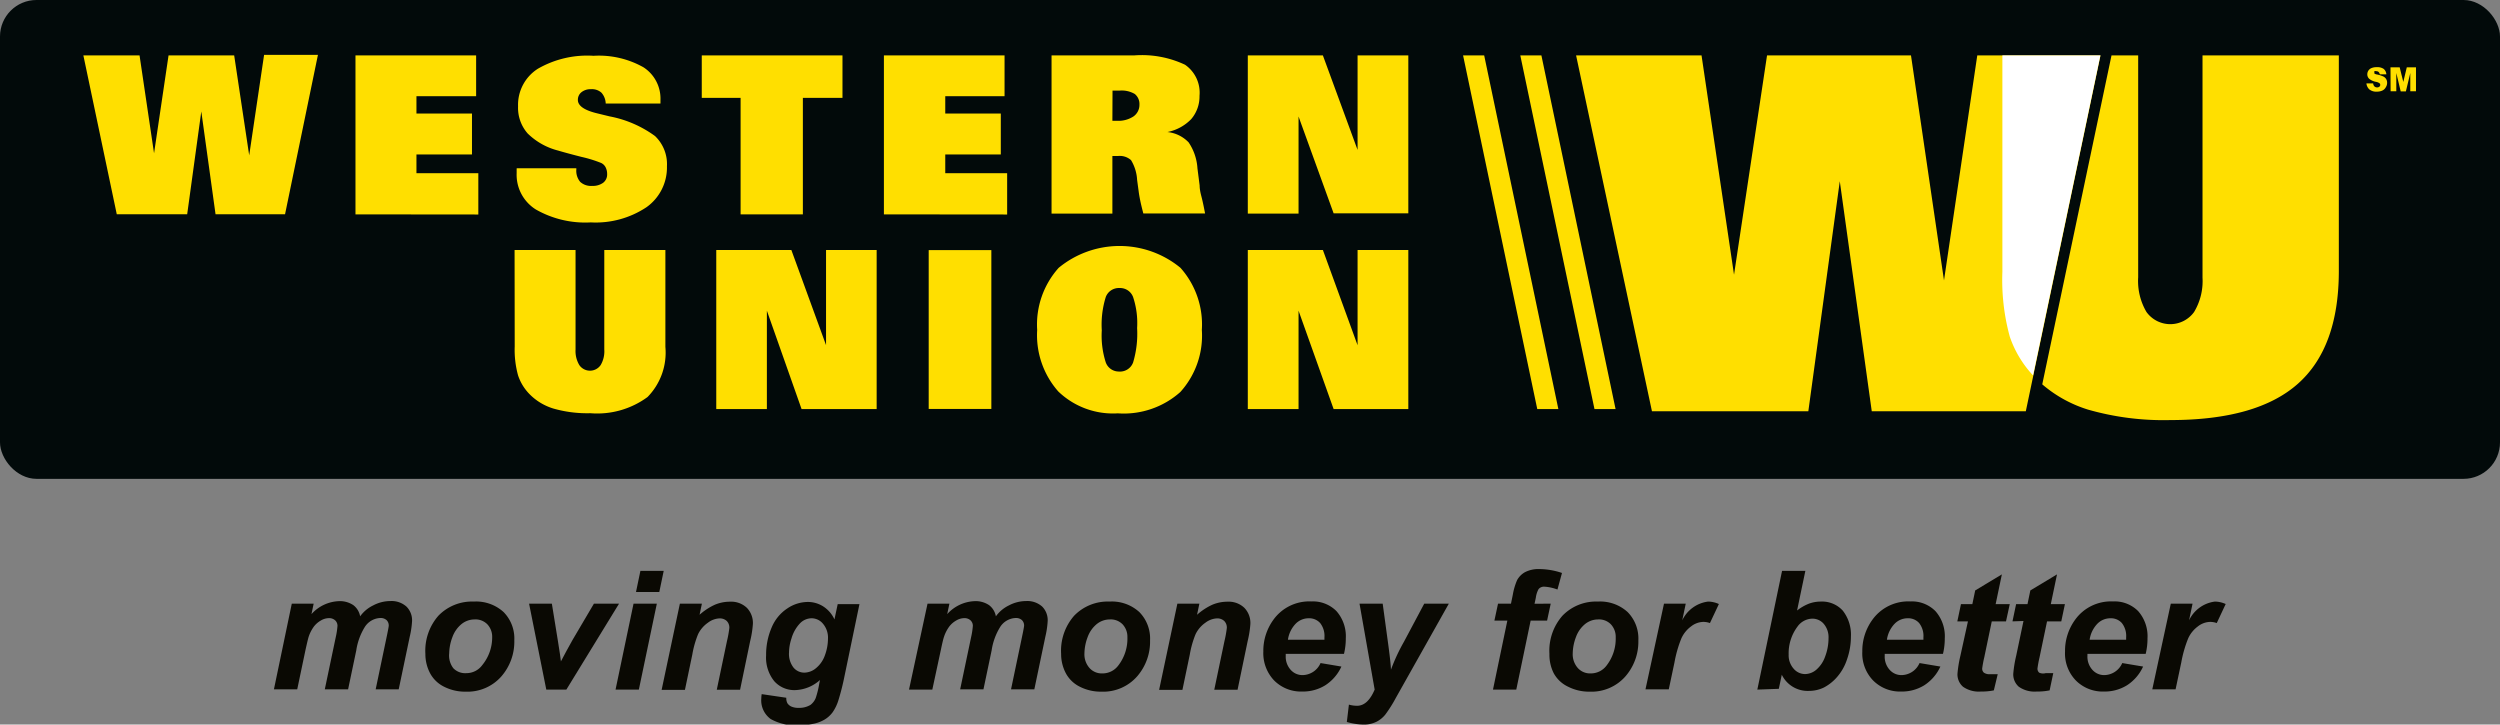 <svg id="Calque_1" data-name="Calque 1" xmlns="http://www.w3.org/2000/svg" viewBox="0 0 193.12 55.97"><rect x="0" y="0" width="193.12" height="55.97" fill="#808080" stroke="none"/><defs><style>.cls-1{fill:#020a0a;}.cls-2{fill:#ffdf00;}.cls-3{fill:#fff;}.cls-4{fill:#0a0903;}</style></defs><title>western</title><rect class="cls-1" width="193.12" height="36.99" rx="2.82" ry="2.82"/><path class="cls-2" d="M17.44,16.55H12L9.42,4.28h4.34l1.12,7.56L16,4.28h5.07L22.23,12l1.15-7.76h4.16L25,16.55H19.63L18.53,8.61Z" transform="translate(-2.98)"/><path class="cls-2" d="M142.67,31.77H130.59L124.73,4.28h9.69l2.51,16.94,2.55-16.94H150.6l2.55,17.38,2.57-17.38h9.52l-5.77,27.49h-11.9L145.1,14Z" transform="translate(-2.98)"/><path class="cls-2" d="M30.44,16.56V4.28h9.32V7.43H35.15V8.77h4.29v3.16H35.15v1.45h4.78v3.19Z" transform="translate(-2.98)"/><path class="cls-2" d="M71.26,16.56V4.28h9.32V7.43H76V8.77h4.29v3.16H76v1.45h4.78v3.19Z" transform="translate(-2.98)"/><path class="cls-2" d="M42.9,13h4.6v.1a1.32,1.32,0,0,0,.3.95,1.23,1.23,0,0,0,.92.31,1.35,1.35,0,0,0,.85-.24.8.8,0,0,0,.31-.67,1.13,1.13,0,0,0-.12-.53.75.75,0,0,0-.34-.33,9.8,9.8,0,0,0-1.52-.47q-1.14-.29-1.81-.49a5.19,5.19,0,0,1-2.35-1.32A3,3,0,0,1,43,8.21a3.3,3.3,0,0,1,1.53-2.9,7.64,7.64,0,0,1,4.3-1,7,7,0,0,1,3.86.89A2.88,2.88,0,0,1,54,7.72V8H49.77a1.32,1.32,0,0,0-.33-.84,1.09,1.09,0,0,0-.8-.27,1.12,1.12,0,0,0-.74.23.74.74,0,0,0-.28.6q0,.69,1.55,1.05l.9.22a8.7,8.7,0,0,1,3.51,1.52,3,3,0,0,1,.92,2.34A3.76,3.76,0,0,1,52.93,16a7.08,7.08,0,0,1-4.31,1.18,7.7,7.7,0,0,1-4.25-1,3.16,3.16,0,0,1-1.48-2.8q0-.18,0-.28T42.9,13Z" transform="translate(-2.98)"/><path class="cls-2" d="M68.06,4.28V7.56H65v9H60.19v-9h-3V4.28Z" transform="translate(-2.98)"/><path class="cls-2" d="M84.21,16.5V4.28h6.38A7.81,7.81,0,0,1,94.52,5a2.62,2.62,0,0,1,1.12,2.4A2.69,2.69,0,0,1,95,9.2a3.51,3.51,0,0,1-1.84,1A2.63,2.63,0,0,1,94.8,11a4,4,0,0,1,.68,2l.17,1.33q0,.33.13.82t.29,1.34H91.3q-.16-.61-.24-1t-.12-.7l-.12-.89a3.27,3.27,0,0,0-.47-1.53,1.31,1.31,0,0,0-1-.32h-.26l-.18,0V16.5Zm4.7-7.17h.34A2.12,2.12,0,0,0,90.53,9,1.09,1.09,0,0,0,91,8.08a1,1,0,0,0-.36-.82A2,2,0,0,0,89.45,7h-.53Z" transform="translate(-2.98)"/><path class="cls-2" d="M103.29,9v7.5H99.37V4.28h5.8l2.68,7.3V4.28h3.92v12.2H106Z" transform="translate(-2.98)"/><path class="cls-2" d="M103.29,24V31.6H99.37V19.31h5.8l2.68,7.36V19.31h3.92V31.6H106Z" transform="translate(-2.98)"/><path class="cls-2" d="M62.22,24V31.6H58.31V19.31h5.8l2.68,7.35V19.31H70.7V31.6H64.9Z" transform="translate(-2.98)"/><path class="cls-2" d="M42.73,19.31h4.71V27a2.11,2.11,0,0,0,.29,1.2,1,1,0,0,0,1.65,0A2.08,2.08,0,0,0,49.66,27V19.31h4.72V26.8A4.9,4.9,0,0,1,53,30.67a6.56,6.56,0,0,1-4.42,1.25,9.5,9.5,0,0,1-2.85-.36,4.34,4.34,0,0,1-1.87-1.14A3.73,3.73,0,0,1,43,29a7.43,7.43,0,0,1-.26-2.23Z" transform="translate(-2.98)"/><path class="cls-2" d="M79.56,19.32V31.59H74.72V19.32Z" transform="translate(-2.98)"/><path class="cls-2" d="M89.33,31.93a6.1,6.1,0,0,1-4.6-1.69,6.57,6.57,0,0,1-1.63-4.75,6.56,6.56,0,0,1,1.66-4.8,7.4,7.4,0,0,1,9.41,0,6.57,6.57,0,0,1,1.65,4.79,6.49,6.49,0,0,1-1.66,4.8A6.56,6.56,0,0,1,89.33,31.93Zm.14-9.68a1.08,1.08,0,0,0-1.07.69,7.19,7.19,0,0,0-.31,2.58A6.79,6.79,0,0,0,88.4,28a1.07,1.07,0,0,0,1,.7A1.08,1.08,0,0,0,90.51,28a7.76,7.76,0,0,0,.31-2.66,6.34,6.34,0,0,0-.31-2.39A1.07,1.07,0,0,0,89.46,22.25Z" transform="translate(-2.98)"/><polygon class="cls-2" points="120.38 31.6 118.75 31.6 113.02 4.28 114.65 4.28 120.38 31.6"/><polygon class="cls-2" points="124.8 31.6 123.17 31.6 117.44 4.28 119.07 4.28 124.8 31.6"/><path class="cls-2" d="M173.12,4.28V21.45a4.64,4.64,0,0,1-.65,2.65,2.27,2.27,0,0,1-3.68,0,4.71,4.71,0,0,1-.64-2.68V4.28h-2.06l-5.35,25.41a9.92,9.92,0,0,0,3.53,1.95,21.17,21.17,0,0,0,6.36.81q6.68,0,9.84-2.79T183.65,21V4.28Z" transform="translate(-2.98)"/><path class="cls-3" d="M157.66,4.28V21a16.56,16.56,0,0,0,.57,5,8.29,8.29,0,0,0,1.8,3l5.2-24.72Z" transform="translate(-2.98)"/><path class="cls-2" d="M185.78,6.44l.52,0a.43.43,0,0,0,.07.2.28.28,0,0,0,.24.11.25.25,0,0,0,.18-.06.18.18,0,0,0,.06-.13.17.17,0,0,0-.06-.13.67.67,0,0,0-.28-.11,1.14,1.14,0,0,1-.51-.23.46.46,0,0,1-.15-.36.51.51,0,0,1,.08-.27.53.53,0,0,1,.24-.2,1,1,0,0,1,.43-.07.84.84,0,0,1,.51.13.58.58,0,0,1,.21.42l-.51,0a.3.3,0,0,0-.09-.18.26.26,0,0,0-.18-.06.21.21,0,0,0-.14,0,.13.13,0,0,0,0,.1.11.11,0,0,0,0,.08.43.43,0,0,0,.18.07,2.19,2.19,0,0,1,.51.16.52.52,0,0,1,.29.48.61.61,0,0,1-.09.33A.59.59,0,0,1,187,7a1,1,0,0,1-.42.08A.84.84,0,0,1,186,6.9.74.74,0,0,1,185.78,6.44Z" transform="translate(-2.98)"/><path class="cls-2" d="M187.64,5.2h.71l.28,1.13.27-1.13h.71V7.05h-.44V5.64l-.34,1.42h-.4l-.34-1.42V7.05h-.44Z" transform="translate(-2.98)"/><path class="cls-4" d="M25.52,46.63h1.69l-.17.81a3,3,0,0,1,2.08-1,1.86,1.86,0,0,1,1.16.31,1.4,1.4,0,0,1,.52.86,2.67,2.67,0,0,1,1-.84,2.85,2.85,0,0,1,1.34-.34,1.72,1.72,0,0,1,1.24.43A1.49,1.49,0,0,1,34.81,48a6.88,6.88,0,0,1-.18,1.19l-.85,4.06H32l.85-4.06q.16-.76.16-.86a.58.58,0,0,0-.17-.43.69.69,0,0,0-.5-.16,1.49,1.49,0,0,0-1.19.71,4.78,4.78,0,0,0-.65,1.8l-.63,3h-1.8l.84-4a5.91,5.91,0,0,0,.14-.9.57.57,0,0,0-.18-.43.69.69,0,0,0-.49-.17,1.24,1.24,0,0,0-.61.18,1.79,1.79,0,0,0-.55.48,2.84,2.84,0,0,0-.4.79q-.07.23-.24,1l-.64,3.05h-1.8Z" transform="translate(-2.98)"/><path class="cls-4" d="M35.84,50.51a4.1,4.1,0,0,1,1-2.94,3.6,3.6,0,0,1,2.74-1.1,3.14,3.14,0,0,1,2.3.81,2.91,2.91,0,0,1,.83,2.18,4.09,4.09,0,0,1-1,2.79,3.49,3.49,0,0,1-2.76,1.18,3.57,3.57,0,0,1-1.66-.38A2.45,2.45,0,0,1,36.2,52,3.16,3.16,0,0,1,35.84,50.51ZM41,49.23a1.41,1.41,0,0,0-.37-1,1.28,1.28,0,0,0-1-.38,1.61,1.61,0,0,0-1,.36,2.31,2.31,0,0,0-.7,1,3.7,3.7,0,0,0-.25,1.26A1.6,1.6,0,0,0,38,51.62,1.27,1.27,0,0,0,39,52a1.52,1.52,0,0,0,1.24-.63A3.38,3.38,0,0,0,41,49.23Z" transform="translate(-2.98)"/><path class="cls-4" d="M46.73,53.27H45.18l-1.33-6.64h1.76l.47,2.9q.19,1.18.23,1.56l.43-.81.47-.85,1.65-2.8h1.94Z" transform="translate(-2.98)"/><path class="cls-4" d="M51.92,46.63h1.8l-1.39,6.64h-1.8Zm.53-2.53h1.8l-.34,1.63h-1.8Z" transform="translate(-2.98)"/><path class="cls-4" d="M55.5,46.63h1.7l-.18.86a4.68,4.68,0,0,1,1.19-.78,3,3,0,0,1,1.17-.23,1.75,1.75,0,0,1,1.29.47,1.68,1.68,0,0,1,.47,1.24,7.87,7.87,0,0,1-.21,1.33l-.78,3.76h-1.8l.79-3.77a8.29,8.29,0,0,0,.18-1,.72.72,0,0,0-.2-.54.78.78,0,0,0-.57-.2,1.59,1.59,0,0,0-.88.33,2.31,2.31,0,0,0-.76.88,7.41,7.41,0,0,0-.45,1.58l-.57,2.73h-1.8Z" transform="translate(-2.98)"/><path class="cls-4" d="M61.82,53.62l1.9.28a.81.81,0,0,0,.09.43.73.73,0,0,0,.3.25,1.31,1.31,0,0,0,.57.1,1.65,1.65,0,0,0,.91-.23A1.24,1.24,0,0,0,66,53.9a7,7,0,0,0,.26-1.06l.06-.31a3,3,0,0,1-1.93.78,2.07,2.07,0,0,1-1.6-.69,2.9,2.9,0,0,1-.63-2,5.31,5.31,0,0,1,.43-2.15A3.25,3.25,0,0,1,63.8,47a2.85,2.85,0,0,1,1.57-.5,2.22,2.22,0,0,1,1.21.35,2.35,2.35,0,0,1,.86,1l.25-1.18h1.68l-1.15,5.54a18.46,18.46,0,0,1-.48,1.9,3.34,3.34,0,0,1-.44.91,2.15,2.15,0,0,1-.63.57,2.76,2.76,0,0,1-.9.33,6,6,0,0,1-1.13.1,3.84,3.84,0,0,1-2.13-.48,1.78,1.78,0,0,1-.72-1.6A2,2,0,0,1,61.82,53.62Zm2.11-3.21a1.72,1.72,0,0,0,.34,1.15,1.08,1.08,0,0,0,.85.4,1.43,1.43,0,0,0,.91-.36,2.23,2.23,0,0,0,.68-1,3.77,3.77,0,0,0,.23-1.27,1.66,1.66,0,0,0-.38-1.14,1.15,1.15,0,0,0-.88-.43,1.26,1.26,0,0,0-.89.38,2.81,2.81,0,0,0-.67,1.18A3.59,3.59,0,0,0,63.93,50.41Z" transform="translate(-2.98)"/><path class="cls-4" d="M74.63,46.63h1.69l-.17.81a3,3,0,0,1,2.08-1,1.86,1.86,0,0,1,1.16.31,1.4,1.4,0,0,1,.52.86,2.67,2.67,0,0,1,1-.84,2.85,2.85,0,0,1,1.34-.34,1.72,1.72,0,0,1,1.24.43A1.49,1.49,0,0,1,83.91,48a6.87,6.87,0,0,1-.18,1.19l-.85,4.06h-1.8l.85-4.06q.16-.76.16-.86a.58.58,0,0,0-.17-.43.69.69,0,0,0-.5-.16,1.49,1.49,0,0,0-1.19.71,4.78,4.78,0,0,0-.65,1.8l-.63,3h-1.8l.84-4a5.91,5.91,0,0,0,.14-.9.57.57,0,0,0-.18-.43.68.68,0,0,0-.49-.17,1.24,1.24,0,0,0-.61.18,1.79,1.79,0,0,0-.55.48,2.84,2.84,0,0,0-.4.79q-.08.23-.24,1L75,53.27h-1.8Z" transform="translate(-2.98)"/><path class="cls-4" d="M84.95,50.51a4.1,4.1,0,0,1,1-2.94,3.6,3.6,0,0,1,2.74-1.1,3.14,3.14,0,0,1,2.3.81,2.91,2.91,0,0,1,.83,2.18,4.09,4.09,0,0,1-1,2.79,3.49,3.49,0,0,1-2.76,1.18,3.57,3.57,0,0,1-1.66-.38A2.45,2.45,0,0,1,85.31,52,3.16,3.16,0,0,1,84.95,50.51Zm5.12-1.28a1.41,1.41,0,0,0-.37-1,1.28,1.28,0,0,0-1-.38,1.61,1.61,0,0,0-1,.36,2.31,2.31,0,0,0-.7,1,3.7,3.7,0,0,0-.25,1.26,1.6,1.6,0,0,0,.39,1.13,1.27,1.27,0,0,0,1,.42,1.52,1.52,0,0,0,1.24-.63A3.38,3.38,0,0,0,90.07,49.23Z" transform="translate(-2.98)"/><path class="cls-4" d="M93.93,46.63h1.7l-.18.86a4.68,4.68,0,0,1,1.19-.78,3,3,0,0,1,1.17-.23,1.75,1.75,0,0,1,1.29.47,1.68,1.68,0,0,1,.47,1.24,7.88,7.88,0,0,1-.21,1.33l-.78,3.76h-1.8l.79-3.77a8.31,8.31,0,0,0,.18-1,.72.72,0,0,0-.2-.54.78.78,0,0,0-.57-.2,1.59,1.59,0,0,0-.88.33,2.31,2.31,0,0,0-.76.88,7.41,7.41,0,0,0-.45,1.58l-.57,2.73h-1.8Z" transform="translate(-2.98)"/><path class="cls-4" d="M106.8,50.51h-4.5c0,.07,0,.13,0,.16a1.51,1.51,0,0,0,.38,1.07,1.21,1.21,0,0,0,.92.41,1.54,1.54,0,0,0,1.39-.93l1.61.27a3.38,3.38,0,0,1-1.25,1.45,3.28,3.28,0,0,1-1.76.48,2.93,2.93,0,0,1-2.18-.85,3.05,3.05,0,0,1-.84-2.24,4.08,4.08,0,0,1,.76-2.43,3.41,3.41,0,0,1,2.95-1.44,2.55,2.55,0,0,1,1.94.75,2.94,2.94,0,0,1,.72,2.11A5,5,0,0,1,106.8,50.51Zm-1.51-1.09c0-.08,0-.14,0-.18a1.61,1.61,0,0,0-.33-1.11,1.14,1.14,0,0,0-.89-.37,1.41,1.41,0,0,0-1,.42,2.24,2.24,0,0,0-.6,1.24Z" transform="translate(-2.98)"/><path class="cls-4" d="M108,46.63h1.79l.45,3.31q.17,1.28.19,1.79a14.34,14.34,0,0,1,1-2.15L113,46.63h1.9l-4.1,7.29a10.18,10.18,0,0,1-.8,1.27,2.1,2.1,0,0,1-.7.57,2.17,2.17,0,0,1-1,.21,4.79,4.79,0,0,1-1.28-.2l.16-1.34a2.28,2.28,0,0,0,.63.09q.83,0,1.36-1.25Z" transform="translate(-2.98)"/><path class="cls-4" d="M122.77,46.63l-.28,1.31h-1.27l-1.11,5.33h-1.8l1.11-5.33h-1l.28-1.31h1l.14-.68a4.92,4.92,0,0,1,.33-1.13,1.55,1.55,0,0,1,.63-.63,2.27,2.27,0,0,1,1.1-.23,5.57,5.57,0,0,1,1.74.3l-.35,1.28a3.43,3.43,0,0,0-1-.22.54.54,0,0,0-.46.19,1.89,1.89,0,0,0-.21.66l-.1.47Z" transform="translate(-2.98)"/><path class="cls-4" d="M122.67,50.51a4.1,4.1,0,0,1,1-2.94,3.6,3.6,0,0,1,2.74-1.1,3.14,3.14,0,0,1,2.3.81,2.91,2.91,0,0,1,.83,2.18,4.09,4.09,0,0,1-1,2.79,3.49,3.49,0,0,1-2.76,1.18,3.57,3.57,0,0,1-1.66-.38A2.45,2.45,0,0,1,123,52,3.16,3.16,0,0,1,122.67,50.51Zm5.12-1.28a1.41,1.41,0,0,0-.37-1,1.28,1.28,0,0,0-1-.38,1.61,1.61,0,0,0-1,.36,2.31,2.31,0,0,0-.7,1,3.71,3.71,0,0,0-.25,1.26,1.6,1.6,0,0,0,.39,1.13,1.27,1.27,0,0,0,1,.42,1.52,1.52,0,0,0,1.24-.63A3.38,3.38,0,0,0,127.79,49.23Z" transform="translate(-2.98)"/><path class="cls-4" d="M131.52,46.63h1.68l-.27,1.29a2.57,2.57,0,0,1,2-1.45,2.09,2.09,0,0,1,.83.19l-.69,1.47a1.52,1.52,0,0,0-.52-.09,1.6,1.6,0,0,0-.94.35,2.35,2.35,0,0,0-.75.93,9.3,9.3,0,0,0-.53,1.85l-.44,2.08h-1.8Z" transform="translate(-2.98)"/><path class="cls-4" d="M138.73,53.27l1.91-9.17h1.8l-.64,3.06a3.7,3.7,0,0,1,.92-.53,2.66,2.66,0,0,1,.93-.16,2.15,2.15,0,0,1,1.68.7,3,3,0,0,1,.63,2,5.33,5.33,0,0,1-.3,1.76,3.89,3.89,0,0,1-.79,1.39,3.48,3.48,0,0,1-1,.79,2.65,2.65,0,0,1-1.15.26,2.22,2.22,0,0,1-2.1-1.25l-.23,1.09Zm2.42-2.71a1.56,1.56,0,0,0,.38,1.09,1.16,1.16,0,0,0,.89.42,1.36,1.36,0,0,0,.86-.33,2.37,2.37,0,0,0,.68-1,4,4,0,0,0,.27-1.44,1.59,1.59,0,0,0-.37-1.11,1.15,1.15,0,0,0-.88-.4,1.44,1.44,0,0,0-1.16.63A3.44,3.44,0,0,0,141.15,50.56Z" transform="translate(-2.98)"/><path class="cls-4" d="M153.07,50.51h-4.5c0,.07,0,.13,0,.16a1.51,1.51,0,0,0,.38,1.07,1.21,1.21,0,0,0,.92.41,1.54,1.54,0,0,0,1.39-.93l1.61.27a3.38,3.38,0,0,1-1.25,1.45,3.28,3.28,0,0,1-1.76.48,2.93,2.93,0,0,1-2.18-.85,3,3,0,0,1-.84-2.24,4.08,4.08,0,0,1,.76-2.43,3.41,3.41,0,0,1,2.95-1.44,2.55,2.55,0,0,1,1.94.75,2.93,2.93,0,0,1,.72,2.11A5,5,0,0,1,153.07,50.51Zm-1.51-1.09c0-.08,0-.14,0-.18a1.61,1.61,0,0,0-.33-1.11,1.13,1.13,0,0,0-.89-.37,1.41,1.41,0,0,0-1,.42,2.24,2.24,0,0,0-.6,1.24Z" transform="translate(-2.98)"/><path class="cls-4" d="M154.18,48l.28-1.33h.88l.22-1.06,2.06-1.24-.48,2.3h1.09L157.94,48h-1.1l-.58,2.78a8.68,8.68,0,0,0-.16.86.41.41,0,0,0,.13.32.73.73,0,0,0,.48.12l.59,0L157,53.33a4.76,4.76,0,0,1-1,.09,2.12,2.12,0,0,1-1.38-.37,1.26,1.26,0,0,1-.43-1,9.49,9.49,0,0,1,.23-1.41L155,48Z" transform="translate(-2.98)"/><path class="cls-4" d="M158.44,48l.28-1.33h.88l.22-1.06,2.06-1.24-.48,2.3h1.09L162.21,48h-1.1l-.58,2.78a8.68,8.68,0,0,0-.16.86.41.41,0,0,0,.13.32A.73.73,0,0,0,161,52l.59,0-.28,1.33a4.77,4.77,0,0,1-1,.09,2.12,2.12,0,0,1-1.38-.37,1.26,1.26,0,0,1-.43-1,9.49,9.49,0,0,1,.23-1.41l.56-2.67Z" transform="translate(-2.98)"/><path class="cls-4" d="M168.73,50.51h-4.5c0,.07,0,.13,0,.16a1.51,1.51,0,0,0,.38,1.07,1.21,1.21,0,0,0,.92.41,1.54,1.54,0,0,0,1.39-.93l1.61.27a3.38,3.38,0,0,1-1.25,1.45,3.28,3.28,0,0,1-1.76.48,2.93,2.93,0,0,1-2.18-.85,3,3,0,0,1-.84-2.24,4.08,4.08,0,0,1,.76-2.43,3.41,3.41,0,0,1,2.95-1.44,2.55,2.55,0,0,1,1.94.75,2.94,2.94,0,0,1,.72,2.11A5,5,0,0,1,168.73,50.51Zm-1.51-1.09c0-.08,0-.14,0-.18a1.61,1.61,0,0,0-.33-1.11,1.13,1.13,0,0,0-.89-.37,1.41,1.41,0,0,0-1,.42,2.24,2.24,0,0,0-.6,1.24Z" transform="translate(-2.98)"/><path class="cls-4" d="M170.67,46.63h1.68l-.27,1.29a2.57,2.57,0,0,1,2-1.45,2.09,2.09,0,0,1,.83.19l-.69,1.47a1.52,1.52,0,0,0-.52-.09,1.6,1.6,0,0,0-.94.35,2.35,2.35,0,0,0-.75.93,9.3,9.3,0,0,0-.53,1.85l-.44,2.08h-1.8Z" transform="translate(-2.98)"/></svg>